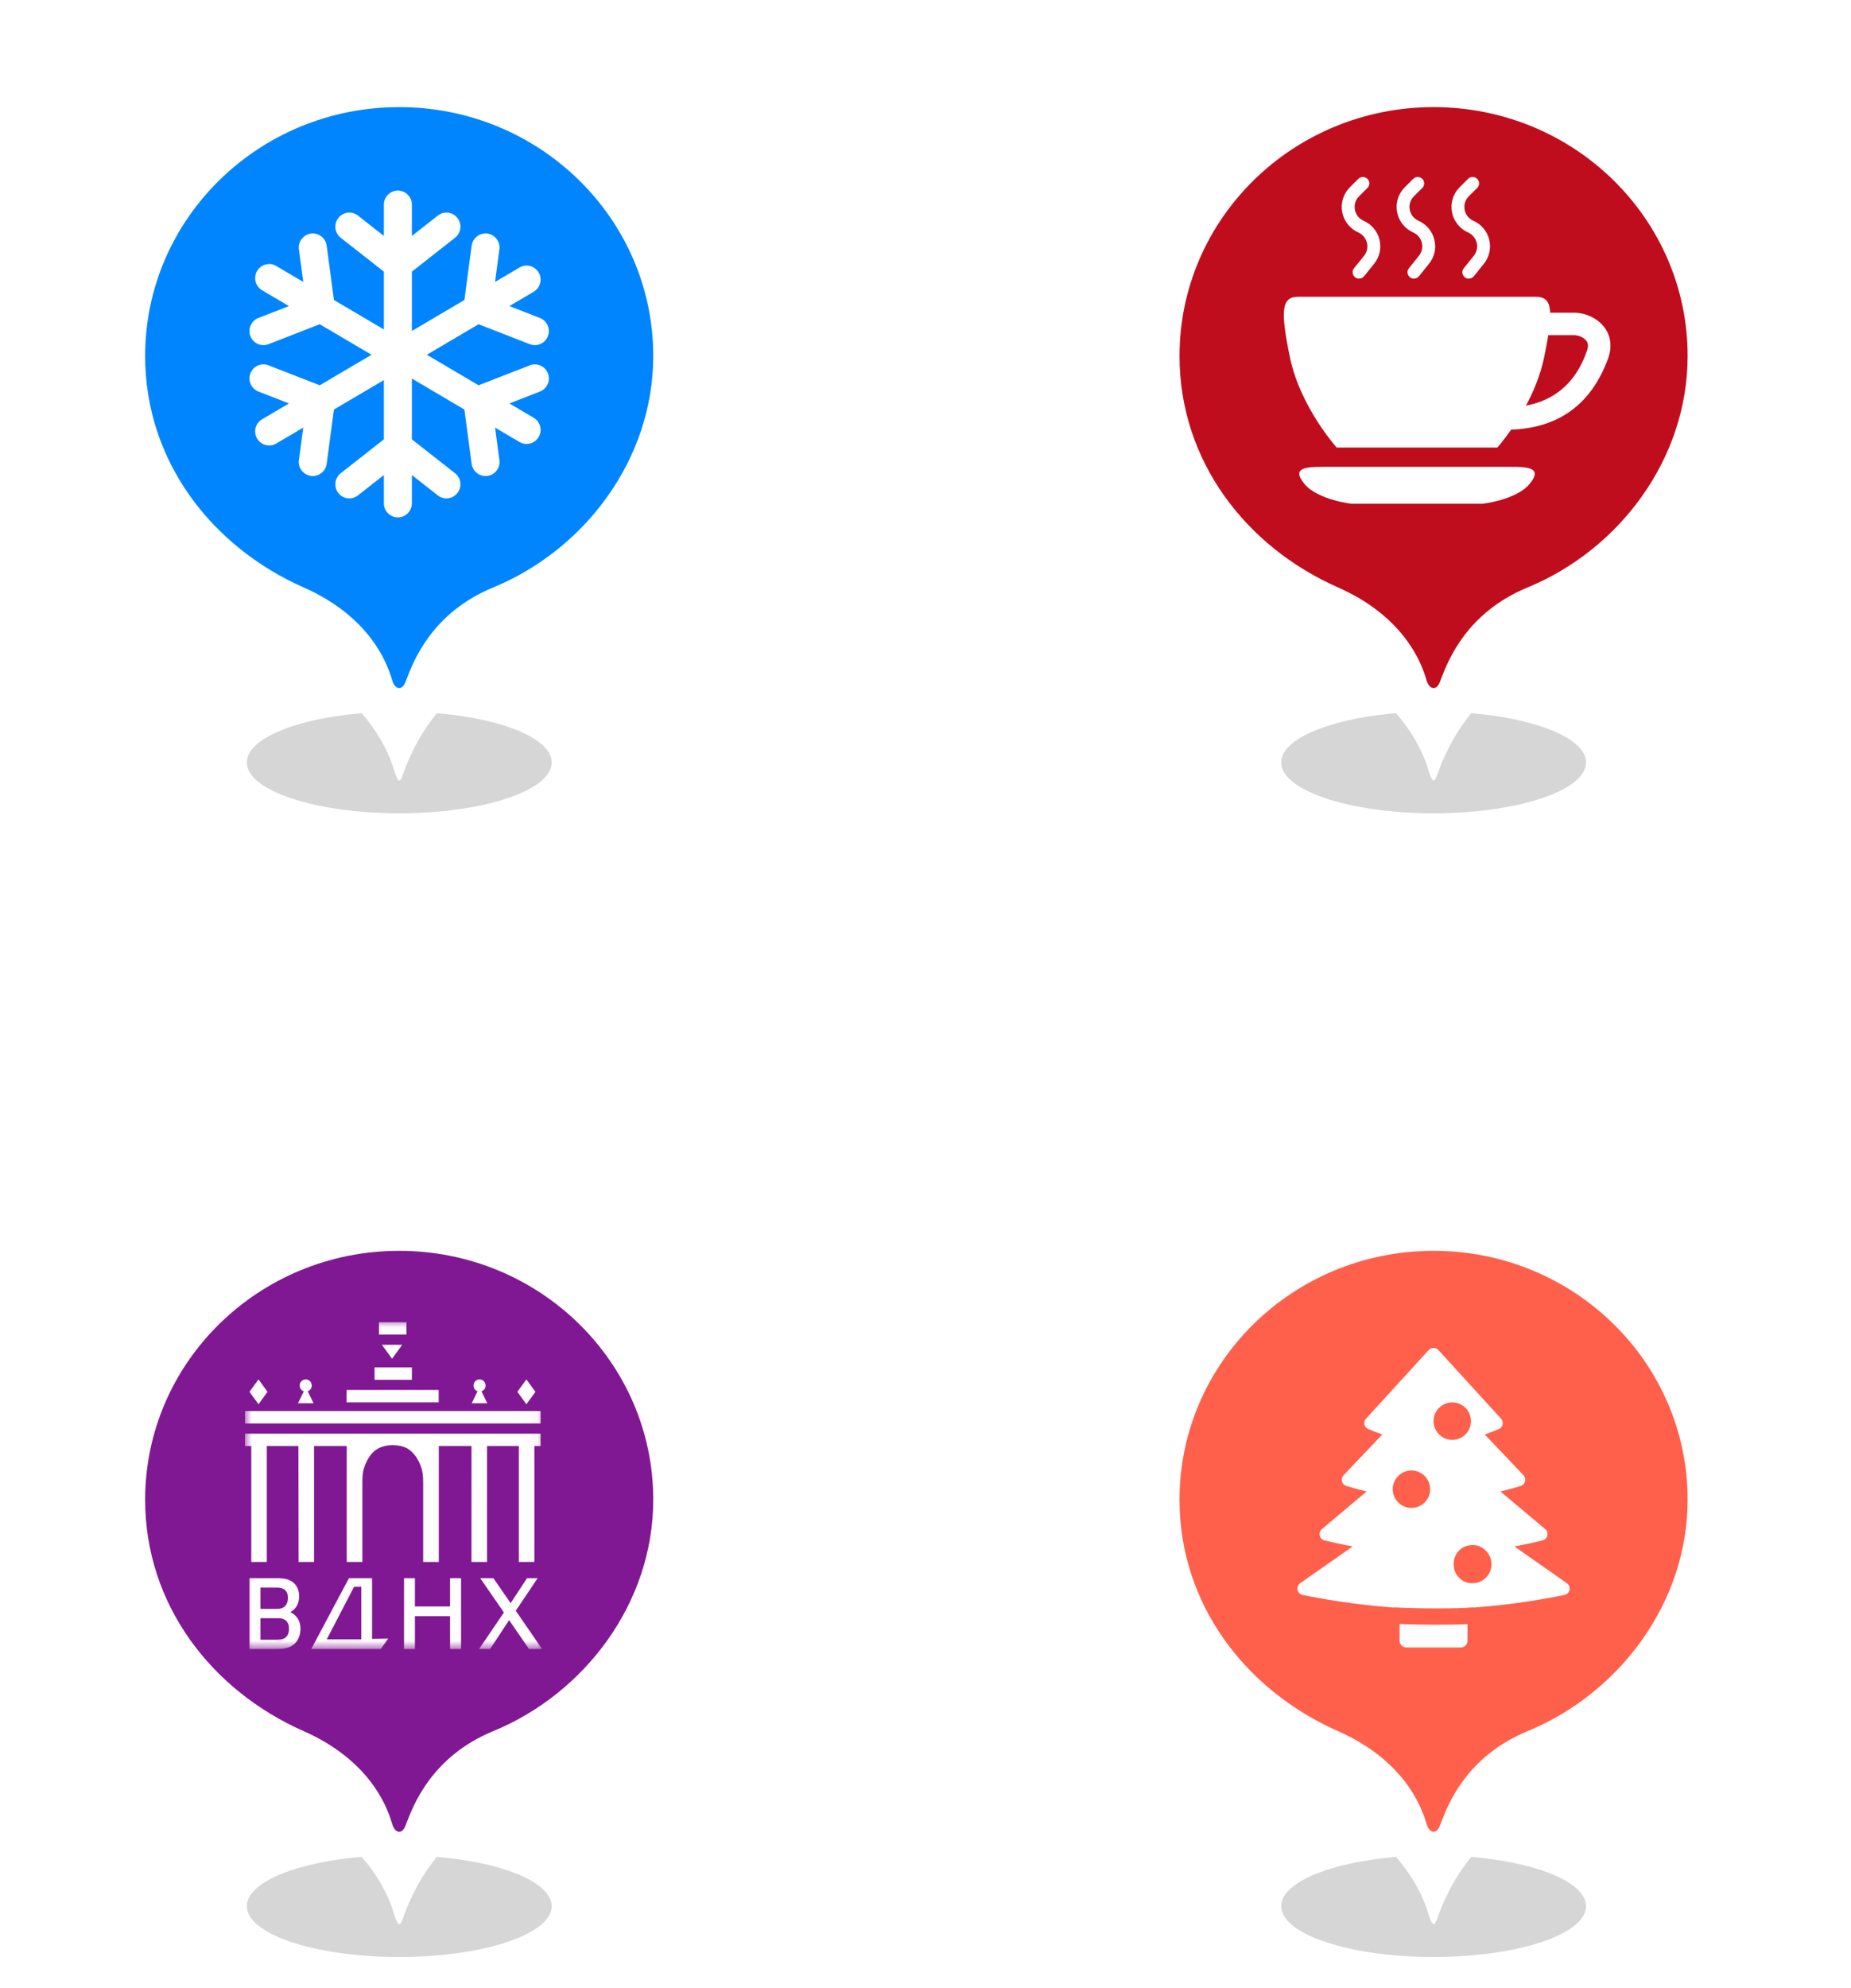 <?xml version="1.0" encoding="UTF-8"?> <svg xmlns="http://www.w3.org/2000/svg" width="136" height="146" viewBox="0 0 136 146" fill="none"> <ellipse cx="29.333" cy="55.999" rx="11.2" ry="3.733" fill="#333333" fill-opacity="0.2"></ellipse> <g filter="url(#filter0_d_1_43443)"> <path fill-rule="evenodd" clip-rule="evenodd" d="M6.938 26.134C6.938 13.763 16.966 3.734 29.337 3.734C41.709 3.734 51.737 13.763 51.737 26.134C51.737 35.426 45.697 43.561 37.639 46.953C32.241 49.226 30.371 53.51 29.733 55.204C29.64 55.452 29.482 55.995 29.337 55.995C29.193 55.995 29.013 55.452 28.942 55.204C28.458 53.509 26.581 49.515 20.905 46.953C12.779 43.287 6.938 35.558 6.938 26.134Z" fill="white"></path> </g> <path fill-rule="evenodd" clip-rule="evenodd" d="M10.664 26.149C10.664 16.052 19.021 7.867 29.331 7.867C39.64 7.867 47.997 16.052 47.997 26.149C47.997 33.733 42.963 40.373 36.248 43.141C31.75 44.996 30.402 48.506 29.87 49.889C29.792 50.091 29.663 50.534 29.331 50.534C28.999 50.534 28.85 50.091 28.791 49.889C28.388 48.505 27.034 45.232 22.303 43.141C15.532 40.149 10.664 33.841 10.664 26.149Z" fill="#0085FF"></path> <path fill-rule="evenodd" clip-rule="evenodd" d="M29.233 14C28.665 14 28.205 14.462 28.205 15.032V17.33L26.3 15.835C25.853 15.484 25.206 15.563 24.857 16.012C24.506 16.461 24.585 17.11 25.033 17.461L28.205 19.95V24.197L24.536 22.035L24.002 18.042C23.926 17.477 23.408 17.081 22.846 17.156C22.282 17.232 21.887 17.752 21.963 18.317L22.283 20.707L20.297 19.537C19.808 19.248 19.177 19.413 18.89 19.904C18.602 20.396 18.766 21.028 19.256 21.317L21.229 22.48L18.985 23.354C18.455 23.56 18.193 24.158 18.398 24.689C18.604 25.221 19.199 25.484 19.729 25.278L23.491 23.813L27.297 26.056L23.493 28.298L19.729 26.832C19.199 26.626 18.604 26.889 18.398 27.421C18.193 27.952 18.455 28.55 18.985 28.756L21.231 29.631L19.256 30.795C18.767 31.083 18.603 31.716 18.89 32.207C19.178 32.699 19.808 32.863 20.298 32.575L22.282 31.405L21.963 33.793C21.887 34.358 22.282 34.878 22.846 34.954C23.408 35.029 23.926 34.633 24.002 34.068L24.536 30.077L28.205 27.915V32.269L25.033 34.758C24.585 35.109 24.506 35.758 24.857 36.207C25.206 36.656 25.853 36.735 26.3 36.384L28.205 34.889V36.968C28.205 37.538 28.665 38 29.233 38C29.801 38 30.262 37.538 30.262 36.968V34.889L32.166 36.384C32.614 36.735 33.26 36.656 33.61 36.207C33.96 35.758 33.881 35.109 33.434 34.758L30.262 32.269V27.803L34.12 30.077L34.654 34.069C34.73 34.634 35.248 35.03 35.811 34.955C36.374 34.879 36.769 34.359 36.693 33.794L36.374 31.405L38.169 32.463C38.659 32.752 39.289 32.587 39.577 32.096C39.865 31.604 39.701 30.972 39.211 30.683L37.426 29.631L39.671 28.757C40.201 28.551 40.464 27.953 40.258 27.422C40.053 26.89 39.457 26.627 38.927 26.833L35.164 28.298L31.359 26.056L35.163 23.814L38.926 25.279C39.456 25.485 40.052 25.222 40.257 24.69C40.463 24.159 40.2 23.561 39.67 23.355L37.425 22.48L39.211 21.428C39.701 21.139 39.865 20.507 39.577 20.015C39.289 19.524 38.659 19.359 38.169 19.648L36.373 20.707L36.692 18.318C36.768 17.753 36.373 17.233 35.81 17.157C35.247 17.081 34.729 17.478 34.654 18.043L34.12 22.035L30.262 24.308V19.95L33.434 17.461C33.881 17.11 33.96 16.461 33.61 16.012C33.26 15.563 32.614 15.484 32.166 15.835L30.262 17.33V15.032C30.262 14.462 29.801 14 29.233 14Z" fill="white"></path> <ellipse cx="105.333" cy="55.999" rx="11.2" ry="3.733" fill="#333333" fill-opacity="0.2"></ellipse> <g filter="url(#filter1_d_1_43443)"> <path fill-rule="evenodd" clip-rule="evenodd" d="M82.938 26.134C82.938 13.763 92.966 3.734 105.337 3.734C117.709 3.734 127.737 13.763 127.737 26.134C127.737 35.426 121.696 43.561 113.639 46.953C108.241 49.226 106.371 53.51 105.733 55.204C105.639 55.452 105.482 55.995 105.337 55.995C105.193 55.995 105.013 55.452 104.942 55.204C104.458 53.509 102.581 49.515 96.905 46.953C88.779 43.287 82.938 35.558 82.938 26.134Z" fill="white"></path> </g> <path fill-rule="evenodd" clip-rule="evenodd" d="M86.664 26.149C86.664 16.052 95.021 7.867 105.331 7.867C115.64 7.867 123.997 16.052 123.997 26.149C123.997 33.733 118.963 40.373 112.248 43.141C107.75 44.996 106.402 48.506 105.87 49.889C105.792 50.091 105.663 50.534 105.331 50.534C104.999 50.534 104.85 50.091 104.791 49.889C104.388 48.505 103.034 45.232 98.303 43.141C91.532 40.149 86.664 33.841 86.664 26.149Z" fill="#C00D1E"></path> <g clip-path="url(#clip0_1_43443)"> <path d="M97.213 34.288C96.01 34.288 94.85 34.333 95.831 35.528C96.811 36.724 99.306 36.999 99.306 36.999H108.922C108.922 36.999 111.417 36.724 112.397 35.528C113.377 34.333 112.22 34.288 111.015 34.288H97.213Z" fill="white"></path> <path d="M117.922 24.099C117.437 23.412 116.542 22.967 115.638 22.967H113.896C113.858 22.068 113.505 21.797 112.821 21.797H95.407C94.204 21.797 94.024 22.64 94.782 26.271C95.539 29.904 98.212 32.871 98.212 32.871H110.013C110.013 32.871 110.454 32.382 111.029 31.556C114.528 31.436 116.926 29.683 118.152 26.329C118.448 25.522 118.365 24.729 117.92 24.096L117.922 24.099ZM116.599 25.767C116.268 26.671 115.344 29.193 112.118 29.791C112.667 28.77 113.178 27.563 113.448 26.271C113.581 25.635 113.683 25.089 113.758 24.614H115.64C115.95 24.614 116.367 24.762 116.566 25.045C116.616 25.113 116.762 25.322 116.599 25.77V25.767Z" fill="white"></path> <path d="M99.857 20.465C99.753 20.465 99.649 20.433 99.561 20.362C99.358 20.2 99.325 19.903 99.488 19.701L100.222 18.788C100.44 18.517 100.518 18.166 100.435 17.83C100.352 17.493 100.122 17.218 99.805 17.075C99.185 16.799 98.74 16.237 98.617 15.571C98.494 14.907 98.707 14.225 99.187 13.747L99.8 13.138C99.985 12.954 100.286 12.954 100.47 13.138C100.655 13.321 100.655 13.62 100.47 13.804L99.857 14.413C99.592 14.677 99.481 15.037 99.547 15.401C99.616 15.766 99.85 16.063 100.191 16.216C100.778 16.477 101.204 16.985 101.356 17.606C101.507 18.23 101.363 18.872 100.961 19.374L100.227 20.287C100.132 20.402 99.995 20.463 99.857 20.463V20.465Z" fill="white"></path> <path d="M103.889 20.465C103.785 20.465 103.681 20.433 103.593 20.362C103.389 20.2 103.356 19.903 103.52 19.701L104.253 18.788C104.471 18.517 104.549 18.166 104.467 17.83C104.384 17.493 104.154 17.218 103.837 17.075C103.217 16.799 102.772 16.237 102.648 15.571C102.525 14.907 102.738 14.225 103.219 13.747L103.832 13.138C104.017 12.954 104.317 12.954 104.502 13.138C104.687 13.321 104.687 13.62 104.502 13.804L103.889 14.413C103.624 14.677 103.512 15.037 103.579 15.401C103.647 15.766 103.882 16.063 104.223 16.216C104.81 16.477 105.236 16.985 105.387 17.606C105.539 18.23 105.395 18.872 104.992 19.374L104.258 20.287C104.164 20.402 104.026 20.463 103.889 20.463V20.465Z" fill="white"></path> <path d="M107.92 20.465C107.816 20.465 107.712 20.433 107.625 20.362C107.421 20.2 107.388 19.903 107.551 19.701L108.285 18.788C108.503 18.517 108.581 18.166 108.498 17.83C108.415 17.493 108.186 17.218 107.868 17.075C107.248 16.799 106.803 16.237 106.68 15.571C106.557 14.907 106.77 14.225 107.251 13.747L107.864 13.138C108.048 12.954 108.349 12.954 108.534 13.138C108.718 13.321 108.718 13.62 108.534 13.804L107.92 14.413C107.655 14.677 107.544 15.037 107.61 15.401C107.679 15.766 107.913 16.063 108.254 16.216C108.841 16.477 109.267 16.985 109.419 17.606C109.57 18.23 109.426 18.872 109.024 19.374L108.29 20.287C108.195 20.402 108.058 20.463 107.92 20.463V20.465Z" fill="white"></path> </g> <ellipse cx="29.333" cy="139.999" rx="11.2" ry="3.733" fill="#333333" fill-opacity="0.2"></ellipse> <g filter="url(#filter2_d_1_43443)"> <path fill-rule="evenodd" clip-rule="evenodd" d="M6.938 110.134C6.938 97.763 16.966 87.734 29.337 87.734C41.709 87.734 51.737 97.763 51.737 110.134C51.737 119.426 45.697 127.561 37.639 130.953C32.241 133.226 30.371 137.51 29.733 139.204C29.64 139.452 29.482 139.995 29.337 139.995C29.193 139.995 29.013 139.452 28.942 139.204C28.458 137.509 26.581 133.515 20.905 130.953C12.779 127.287 6.938 119.558 6.938 110.134Z" fill="white"></path> </g> <path fill-rule="evenodd" clip-rule="evenodd" d="M10.664 110.15C10.664 100.052 19.021 91.867 29.331 91.867C39.64 91.867 47.997 100.052 47.997 110.15C47.997 117.733 42.963 124.372 36.248 127.141C31.75 128.996 30.402 132.506 29.87 133.889C29.792 134.091 29.663 134.534 29.331 134.534C28.999 134.534 28.85 134.091 28.791 133.889C28.388 132.505 27.034 129.232 22.303 127.141C15.532 124.149 10.664 117.841 10.664 110.15Z" fill="#811893"></path> <mask id="mask0_1_43443" style="mask-type:luminance" maskUnits="userSpaceOnUse" x="18" y="96" width="22" height="26"> <path d="M39.961 97H18.001V121.108H39.961V97Z" fill="white"></path> </mask> <g mask="url(#mask0_1_43443)"> <path fill-rule="evenodd" clip-rule="evenodd" d="M18.001 104.546H39.722V103.636H18.001V104.546ZM34.642 106.205H32.24V114.72H31.092V108.942C31.092 108.459 31.064 108.153 30.974 107.854C30.8 107.257 30.396 106.618 29.888 106.361C29.581 106.205 29.227 106.141 28.858 106.141C28.427 106.141 28.023 106.233 27.682 106.447C27.229 106.724 26.881 107.327 26.722 107.911C26.645 108.181 26.624 108.48 26.624 108.943V114.72H25.476V106.205H23.075V114.72H21.941L21.926 106.205H19.603V114.72H18.461V106.205H18.001V105.295H39.722V106.205H39.263V114.72H38.121V106.205H35.783V114.72H34.641L34.642 106.205ZM18.326 102.224L18.994 101.313L19.655 102.224L18.994 103.134L18.326 102.224ZM21.353 118.422C21.743 118.593 22.077 119.006 22.077 119.604C22.077 120.372 21.666 120.863 21.144 121.012C20.824 121.112 20.49 121.112 20.185 121.112H18.325V115.911H20.295C20.538 115.911 20.81 115.918 21.081 115.989C21.548 116.117 21.979 116.516 21.979 117.248C21.979 117.924 21.604 118.251 21.353 118.387V118.422H21.353ZM20.33 118.166C20.511 118.166 20.678 118.145 20.817 118.059C21.019 117.946 21.159 117.704 21.159 117.341C21.159 116.985 20.991 116.75 20.747 116.665C20.63 116.615 20.483 116.601 20.295 116.601H19.133V118.166H20.33ZM21.235 119.603C21.235 119.226 21.054 119.013 20.838 118.921C20.699 118.863 20.539 118.849 20.4 118.849H19.133V120.429H20.386C20.539 120.429 20.686 120.414 20.804 120.372C21.075 120.265 21.235 120.016 21.235 119.604V119.603ZM22.319 102.188C22.232 102.156 22.156 102.098 22.102 102.022C22.048 101.946 22.02 101.855 22.02 101.762C22.02 101.512 22.215 101.313 22.465 101.313C22.709 101.313 22.904 101.512 22.904 101.762C22.904 101.961 22.785 102.124 22.612 102.181L23.036 103.063H21.895L22.319 102.188ZM28.52 120.35L27.978 121.112H22.869L25.639 115.911H27.337V120.372L28.52 120.35ZM26.544 120.407V116.544H26.015L24.003 120.407H26.544H26.544ZM25.465 102.998H32.23V102.087H25.465V102.998ZM27.52 101.339H30.262V100.429H27.52V101.339ZM27.845 98.014H29.864V97.111H27.845V98.014ZM28.061 98.769H29.551L28.806 99.794L28.062 98.769H28.061ZM33.875 115.911V121.112H33.067V118.7H30.485V121.112H29.685V115.911H30.485V117.988H33.067V115.911H33.875ZM35.086 102.181C34.912 102.124 34.794 101.96 34.794 101.762C34.794 101.512 34.989 101.313 35.232 101.313C35.483 101.313 35.678 101.512 35.678 101.762C35.678 101.961 35.552 102.124 35.378 102.188L35.803 103.063H34.661L35.086 102.181ZM37.407 118.991L36.009 121.112H35.201L37.025 118.429L35.285 115.911H36.252L37.519 117.746L38.722 115.911H39.502L37.895 118.301L39.829 121.112H38.868L37.407 118.991ZM38.013 102.224L38.675 101.313L39.343 102.224L38.675 103.134L38.014 102.223L38.013 102.224Z" fill="white"></path> </g> <ellipse cx="105.333" cy="139.999" rx="11.2" ry="3.733" fill="#333333" fill-opacity="0.2"></ellipse> <g filter="url(#filter3_d_1_43443)"> <path fill-rule="evenodd" clip-rule="evenodd" d="M82.938 110.134C82.938 97.763 92.966 87.734 105.337 87.734C117.709 87.734 127.737 97.763 127.737 110.134C127.737 119.426 121.696 127.561 113.639 130.953C108.241 133.226 106.371 137.51 105.733 139.204C105.639 139.452 105.482 139.995 105.337 139.995C105.193 139.995 105.013 139.452 104.942 139.204C104.458 137.509 102.581 133.515 96.905 130.953C88.779 127.287 82.938 119.558 82.938 110.134Z" fill="white"></path> </g> <path fill-rule="evenodd" clip-rule="evenodd" d="M86.664 110.15C86.664 100.052 95.021 91.867 105.331 91.867C115.64 91.867 123.997 100.052 123.997 110.15C123.997 117.733 118.963 124.372 112.248 127.141C107.75 128.996 106.402 132.506 105.87 133.889C105.792 134.091 105.663 134.534 105.331 134.534C104.999 134.534 104.85 134.091 104.791 133.889C104.388 132.505 103.034 129.232 98.303 127.141C91.532 124.149 86.664 117.841 86.664 110.15Z" fill="#FF604B"></path> <path fill-rule="evenodd" clip-rule="evenodd" d="M114.946 117.142C115.365 117.056 115.466 116.518 115.115 116.272L111.271 113.581C112.116 113.424 112.825 113.263 113.338 113.137C113.724 113.042 113.828 112.555 113.523 112.299L110.244 109.544C110.849 109.399 111.359 109.253 111.736 109.137C112.078 109.031 112.179 108.607 111.932 108.346L109.093 105.356C109.514 105.21 109.87 105.065 110.137 104.949C110.421 104.825 110.501 104.47 110.313 104.223L105.721 99.195C105.523 98.935 105.133 98.935 104.935 99.195L100.343 104.223C100.155 104.47 100.236 104.825 100.519 104.949C100.786 105.065 101.142 105.21 101.563 105.356L98.725 108.346C98.477 108.607 98.578 109.031 98.92 109.137C99.298 109.253 99.808 109.398 100.412 109.544L97.133 112.299C96.828 112.555 96.933 113.042 97.318 113.137C97.831 113.263 98.54 113.424 99.385 113.581L95.541 116.272C95.19 116.518 95.291 117.056 95.71 117.142C97.053 117.417 99.523 117.86 102.355 118.067C102.401 118.058 102.449 118.055 102.498 118.057C104.221 118.15 107.136 118.153 108.135 118.059C108.192 118.054 108.248 118.057 108.301 118.067C111.134 117.86 113.603 117.417 114.946 117.142ZM107.823 119.285C106.627 119.349 104.393 119.342 102.833 119.276V120.5C102.833 120.776 103.055 121 103.329 121H107.327C107.601 121 107.823 120.776 107.823 120.5V119.285ZM109.174 115.871C108.903 116.144 108.574 116.28 108.187 116.28C107.788 116.28 107.458 116.144 107.197 115.872C106.935 115.601 106.805 115.271 106.805 114.883C106.805 114.494 106.935 114.163 107.195 113.889C107.456 113.615 107.797 113.478 108.219 113.478C108.578 113.478 108.896 113.616 109.17 113.894C109.445 114.171 109.582 114.509 109.582 114.907C109.582 115.277 109.446 115.599 109.174 115.871ZM105.078 109.375C105.078 110.134 104.463 110.75 103.703 110.75C102.944 110.75 102.328 110.134 102.328 109.375C102.328 108.616 102.944 108 103.703 108C104.463 108 105.078 108.616 105.078 109.375ZM106.703 105.75C107.463 105.75 108.078 105.134 108.078 104.375C108.078 103.616 107.463 103 106.703 103C105.944 103 105.328 103.616 105.328 104.375C105.328 105.134 105.944 105.75 106.703 105.75Z" fill="white"></path> <defs> <filter id="filter0_d_1_43443" x="2.938" y="1.068" width="52.8" height="60.261" filterUnits="userSpaceOnUse" color-interpolation-filters="sRGB"> <feFlood flood-opacity="0" result="BackgroundImageFix"></feFlood> <feColorMatrix in="SourceAlpha" type="matrix" values="0 0 0 0 0 0 0 0 0 0 0 0 0 0 0 0 0 0 127 0" result="hardAlpha"></feColorMatrix> <feOffset dy="1.333"></feOffset> <feGaussianBlur stdDeviation="2"></feGaussianBlur> <feColorMatrix type="matrix" values="0 0 0 0 0 0 0 0 0 0 0 0 0 0 0 0 0 0 0.103 0"></feColorMatrix> <feBlend mode="normal" in2="BackgroundImageFix" result="effect1_dropShadow_1_43443"></feBlend> <feBlend mode="normal" in="SourceGraphic" in2="effect1_dropShadow_1_43443" result="shape"></feBlend> </filter> <filter id="filter1_d_1_43443" x="78.938" y="1.068" width="52.8" height="60.261" filterUnits="userSpaceOnUse" color-interpolation-filters="sRGB"> <feFlood flood-opacity="0" result="BackgroundImageFix"></feFlood> <feColorMatrix in="SourceAlpha" type="matrix" values="0 0 0 0 0 0 0 0 0 0 0 0 0 0 0 0 0 0 127 0" result="hardAlpha"></feColorMatrix> <feOffset dy="1.333"></feOffset> <feGaussianBlur stdDeviation="2"></feGaussianBlur> <feColorMatrix type="matrix" values="0 0 0 0 0 0 0 0 0 0 0 0 0 0 0 0 0 0 0.103 0"></feColorMatrix> <feBlend mode="normal" in2="BackgroundImageFix" result="effect1_dropShadow_1_43443"></feBlend> <feBlend mode="normal" in="SourceGraphic" in2="effect1_dropShadow_1_43443" result="shape"></feBlend> </filter> <filter id="filter2_d_1_43443" x="2.938" y="85.068" width="52.8" height="60.261" filterUnits="userSpaceOnUse" color-interpolation-filters="sRGB"> <feFlood flood-opacity="0" result="BackgroundImageFix"></feFlood> <feColorMatrix in="SourceAlpha" type="matrix" values="0 0 0 0 0 0 0 0 0 0 0 0 0 0 0 0 0 0 127 0" result="hardAlpha"></feColorMatrix> <feOffset dy="1.333"></feOffset> <feGaussianBlur stdDeviation="2"></feGaussianBlur> <feColorMatrix type="matrix" values="0 0 0 0 0 0 0 0 0 0 0 0 0 0 0 0 0 0 0.103 0"></feColorMatrix> <feBlend mode="normal" in2="BackgroundImageFix" result="effect1_dropShadow_1_43443"></feBlend> <feBlend mode="normal" in="SourceGraphic" in2="effect1_dropShadow_1_43443" result="shape"></feBlend> </filter> <filter id="filter3_d_1_43443" x="78.938" y="85.068" width="52.8" height="60.261" filterUnits="userSpaceOnUse" color-interpolation-filters="sRGB"> <feFlood flood-opacity="0" result="BackgroundImageFix"></feFlood> <feColorMatrix in="SourceAlpha" type="matrix" values="0 0 0 0 0 0 0 0 0 0 0 0 0 0 0 0 0 0 127 0" result="hardAlpha"></feColorMatrix> <feOffset dy="1.333"></feOffset> <feGaussianBlur stdDeviation="2"></feGaussianBlur> <feColorMatrix type="matrix" values="0 0 0 0 0 0 0 0 0 0 0 0 0 0 0 0 0 0 0.103 0"></feColorMatrix> <feBlend mode="normal" in2="BackgroundImageFix" result="effect1_dropShadow_1_43443"></feBlend> <feBlend mode="normal" in="SourceGraphic" in2="effect1_dropShadow_1_43443" result="shape"></feBlend> </filter> <clipPath id="clip0_1_43443"> <rect width="26" height="26" fill="white" transform="translate(92.328 12)"></rect> </clipPath> </defs> </svg> 